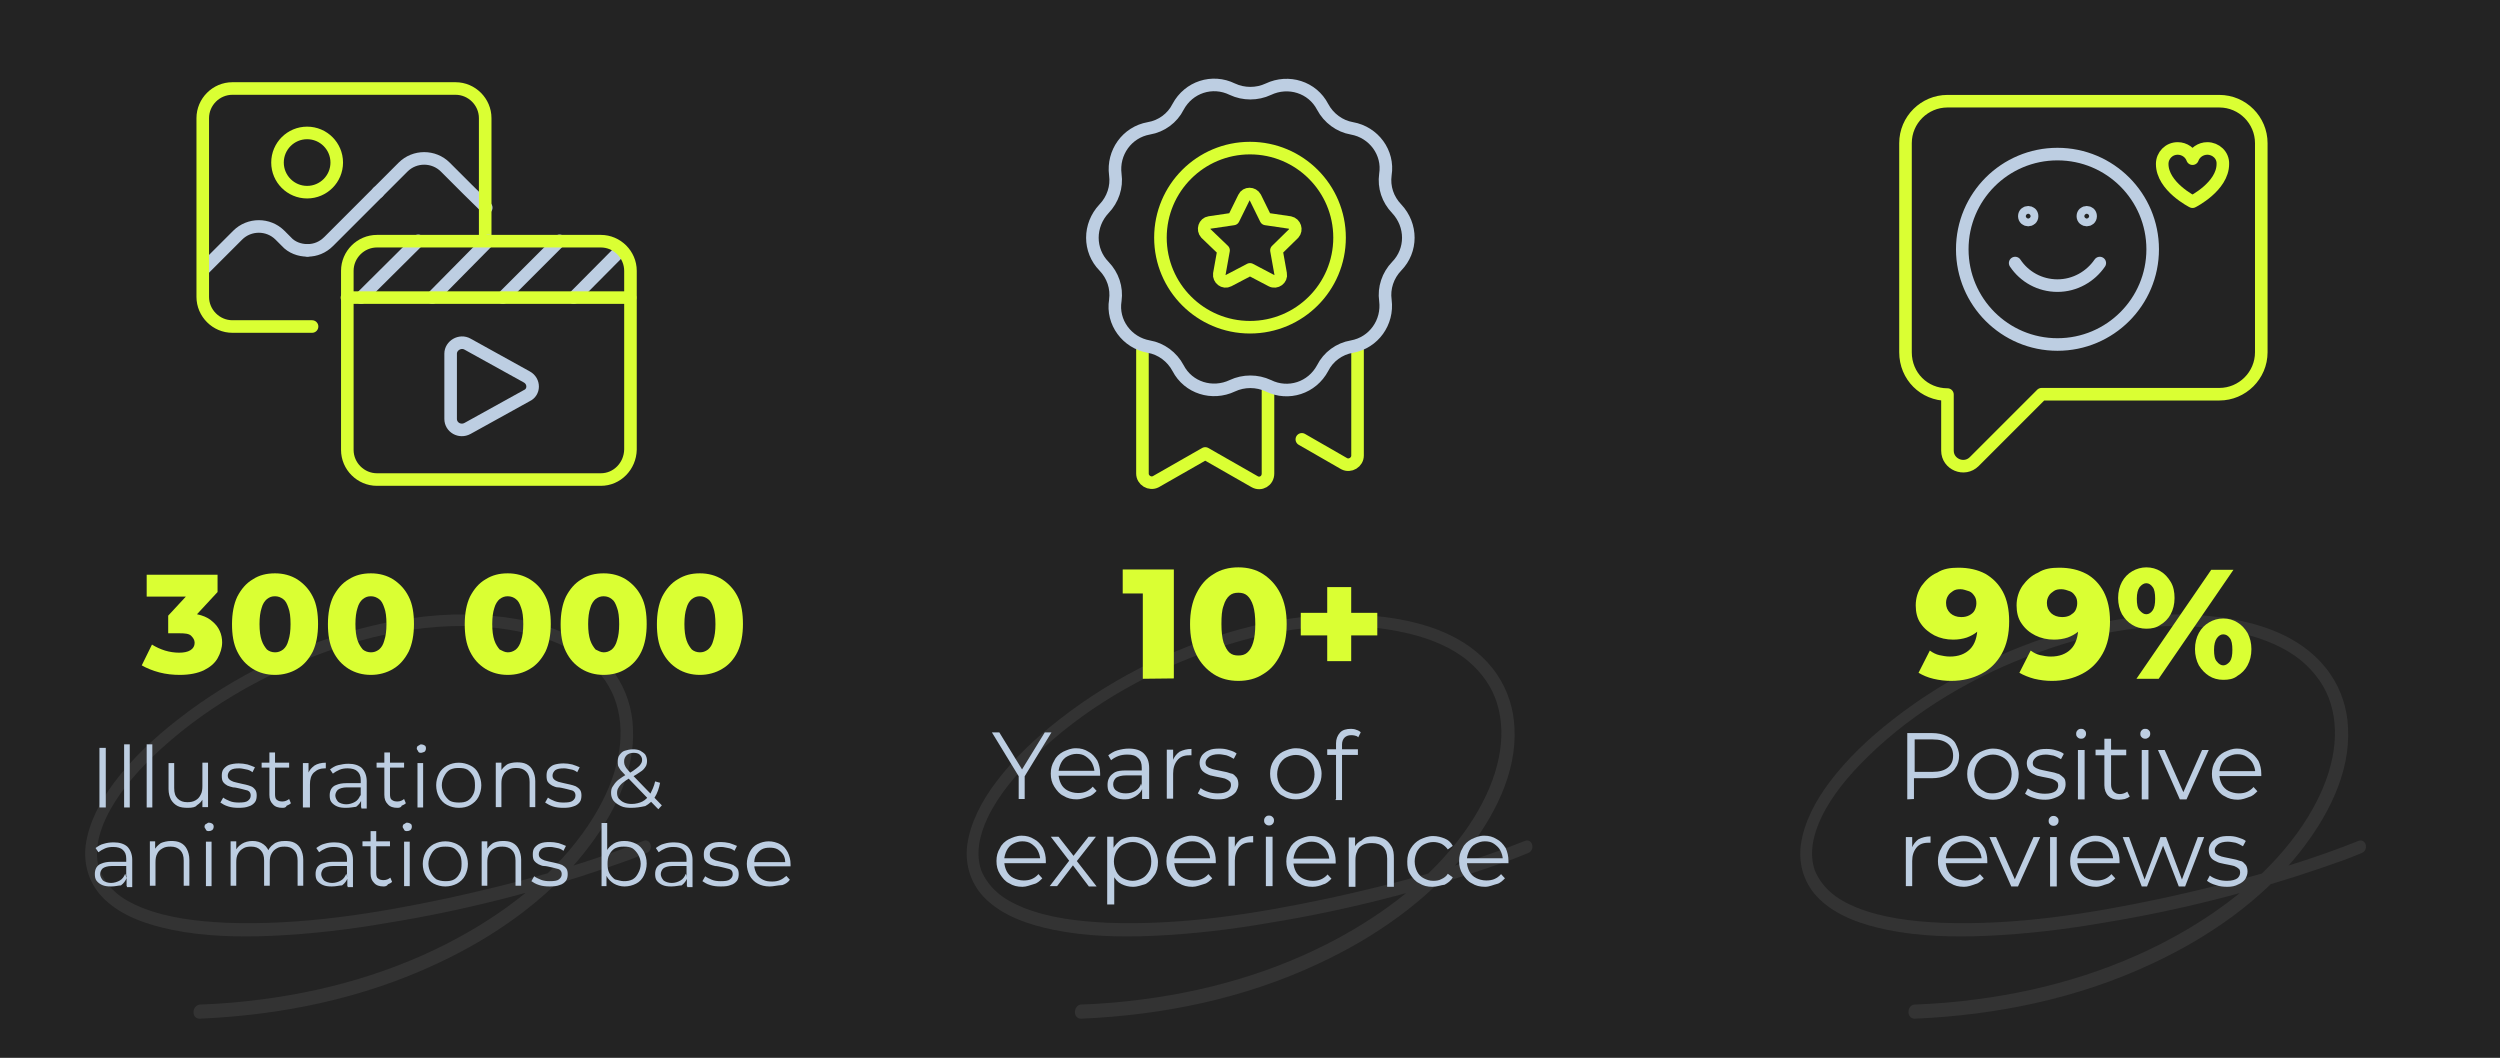 <svg xml:space="preserve" style="enable-background:new 0 0 709 300;" viewBox="0 0 709 300" y="0px" x="0px" xmlns:xlink="http://www.w3.org/1999/xlink" xmlns="http://www.w3.org/2000/svg" id="Layer_1" version="1.1">
<style type="text/css">
	.st0{fill:#232323;}
	.st1{fill:#333333;}
	.st2{fill:#BDCEE2;}
	.st3{fill:none;stroke:#DAFF33;stroke-width:3.565;stroke-linecap:round;stroke-linejoin:round;stroke-miterlimit:10;}
	.st4{fill:none;stroke:#BDCEE2;stroke-width:3.565;stroke-linecap:round;stroke-linejoin:round;stroke-miterlimit:10;}
	.st5{fill:#DAFF33;}
	.st6{enable-background:new    ;}
</style>
<g>
	<rect height="301.2" width="712" class="st0" y="-0.6"></rect>
	<g>
		<g>
			<path d="M56.6,288.9c23.2-1,46.2-5.7,67.3-15.6c15.9-7.4,31-17.8,41.9-31.6c7.8-9.9,14.4-22.3,13.7-35.3
				c-0.2-5.3-1.9-10.7-5-15.2c-3.3-4.9-8.1-8.6-13.3-11.1c-7.7-3.7-16.5-5.2-25.1-5.7c-10.3-0.6-20.7,0.7-30.7,3.1
				c-19.8,4.8-38.9,14-54.9,26.5c-6.7,5.2-13,11.1-18.1,17.9c-3.9,5.2-7.2,11.3-8.1,17.8c-0.7,5.7,1.1,11.2,5.2,15.2
				c5.1,5,12.5,7.4,19.3,8.8c9.3,1.9,18.9,2.1,28.3,1.7c11.1-0.5,22.1-1.8,33-3.7c21-3.4,41.9-8.7,62-15.6c3.8-1.3,7.6-2.6,11.3-4.2
				c2.1-0.8,1.2-4.3-1-3.4c-17.8,7.1-36.5,12.1-55.3,16.2c-20.6,4.4-41.9,7.8-63,7c-8.1-0.4-16.4-1.3-23.9-4.3
				c-2.7-1.1-5.6-2.6-7.7-4.6c-1.9-1.7-3.3-3.8-4.2-5.9c-1.7-4.9-0.5-10.1,1.8-15c3.1-6.5,8-12.2,13.2-17.3
				C57,201.4,74,191.6,91.7,185.1c18.4-6.8,39.1-10.1,58.5-5.3c5.8,1.4,11.9,3.9,16.4,7.7c3.9,3.3,6.8,7.4,8.2,12.1
				c1.5,4.9,1.5,10.1,0.5,15.1c-1.2,6.1-3.7,11.6-6.9,16.9c-8.3,13.5-20.9,24.1-34.5,32.1c-18.2,10.7-38.7,17-59.5,19.7
				c-5.9,0.8-11.9,1.3-17.8,1.5C54.3,285.3,54.3,288.9,56.6,288.9L56.6,288.9z" class="st1"></path>
		</g>
	</g>
	<g>
		<g>
			<path d="M28.2,229v-16.9H30V229H28.2z" class="st2"></path>
			<path d="M35.2,229v-17.9h1.6V229H35.2z" class="st2"></path>
			<path d="M41.6,229v-17.9h1.6V229H41.6z" class="st2"></path>
			<path d="M53.3,229.1c-1.1,0-2.1-0.1-2.9-0.5c-0.8-0.4-1.4-1-1.9-1.8c-0.4-0.8-0.7-1.8-0.7-3v-7.4h1.6v7.1
				c0,1.4,0.3,2.3,1,3s1.6,1,2.7,1c0.8,0,1.6-0.1,2.3-0.5c0.7-0.4,1.1-0.8,1.5-1.6c0.4-0.7,0.5-1.5,0.5-2.5v-6.6h1.6v12.6h-1.6v-3.4
				l0.3,0.7c-0.4,1-1,1.6-1.9,2.2C55.5,228.9,54.5,229.1,53.3,229.1z" class="st2"></path>
			<path d="M67.7,229.1c-1.1,0-2.1-0.1-3-0.4c-1-0.3-1.6-0.7-2.2-1.1l0.8-1.4c0.5,0.4,1.2,0.7,1.9,1
				c0.7,0.3,1.6,0.4,2.5,0.4c1.2,0,2.1-0.1,2.6-0.5s0.8-0.8,0.8-1.5c0-0.4-0.1-0.8-0.4-1.1c-0.3-0.3-0.7-0.4-1.2-0.5
				c-0.5-0.1-1-0.3-1.6-0.4c-0.5-0.1-1.2-0.3-1.8-0.3c-0.5-0.1-1.1-0.3-1.6-0.5c-0.5-0.3-0.8-0.5-1.2-1c-0.3-0.4-0.4-1-0.4-1.8
				c0-0.7,0.1-1.4,0.5-1.9c0.4-0.5,1-1,1.6-1.2s1.6-0.4,2.7-0.4c0.8,0,1.6,0.1,2.5,0.3c0.8,0.3,1.5,0.5,2.1,0.8l-0.7,1.4
				c-0.5-0.4-1.1-0.7-1.8-0.8c-0.7-0.1-1.2-0.3-1.9-0.3c-1.1,0-1.9,0.1-2.5,0.5c-0.5,0.4-0.8,1-0.8,1.5c0,0.5,0.1,0.8,0.4,1.1
				c0.3,0.3,0.7,0.5,1.2,0.7c0.5,0.1,1,0.3,1.6,0.4c0.5,0.1,1.2,0.3,1.8,0.4c0.5,0.1,1.1,0.3,1.6,0.5s0.8,0.5,1.2,1
				c0.3,0.4,0.4,1,0.4,1.6s-0.1,1.4-0.5,1.9c-0.4,0.5-1,1-1.8,1.2C69.8,229,68.8,229.1,67.7,229.1z" class="st2"></path>
			<path d="M74.2,217.7v-1.4H82v1.4H74.2z M80.1,229.1c-1.2,0-2.1-0.3-2.7-1c-0.7-0.7-1-1.5-1-2.7v-12H78v11.8
				c0,0.7,0.1,1.4,0.5,1.6c0.4,0.4,1,0.5,1.6,0.5c0.7,0,1.4-0.3,1.9-0.7l0.5,1.2c-0.3,0.3-0.7,0.5-1.2,0.7
				C81.1,229,80.7,229.1,80.1,229.1z" class="st2"></path>
			<path d="M85.9,229v-12.6h1.6v3.4l-0.1-0.5c0.4-1,1-1.6,1.8-2.2c0.8-0.5,1.9-0.8,3.2-0.8v1.6h-0.1h-0.1
				c-1.4,0-2.3,0.4-3.2,1.2c-0.8,0.8-1.1,1.9-1.1,3.4v6.5L85.9,229L85.9,229z" class="st2"></path>
			<path d="M98.1,229.1c-1,0-1.8-0.1-2.5-0.4c-0.7-0.3-1.2-0.7-1.6-1.2c-0.4-0.5-0.5-1.2-0.5-1.9s0.1-1.2,0.4-1.8
				c0.3-0.5,0.8-1,1.5-1.2c0.7-0.3,1.6-0.5,2.9-0.5h4.4v1.2h-4.3c-1.2,0-2.1,0.3-2.6,0.7c-0.4,0.4-0.7,1-0.7,1.6s0.3,1.2,0.8,1.8
				c0.5,0.4,1.4,0.7,2.3,0.7s1.8-0.3,2.5-0.7c0.7-0.4,1.2-1.1,1.5-1.9l0.4,1.2c-0.3,0.8-0.8,1.5-1.6,2.1
				C100.3,228.9,99.2,229.1,98.1,229.1z M102.4,229v-2.7l-0.1-0.4v-4.7c0-1.1-0.3-1.9-1-2.5c-0.5-0.5-1.5-0.8-2.7-0.8
				c-0.8,0-1.6,0.1-2.3,0.4c-0.7,0.3-1.4,0.7-1.9,1.1l-0.8-1.2c0.7-0.5,1.4-1,2.3-1.2s1.8-0.4,2.9-0.4c1.6,0,2.9,0.4,3.8,1.2
				c0.8,0.8,1.4,2.1,1.4,3.7v7.8h-1.5V229z" class="st2"></path>
			<path d="M106.8,217.7v-1.4h7.8v1.4H106.8z M112.7,229.1c-1.2,0-2.1-0.3-2.7-1c-0.7-0.7-1-1.5-1-2.7v-12h1.6v11.8
				c0,0.7,0.1,1.4,0.5,1.6c0.4,0.4,1,0.5,1.6,0.5c0.8,0,1.4-0.3,1.9-0.7l0.5,1.2c-0.3,0.3-0.7,0.5-1.2,0.7
				C113.8,229,113.2,229.1,112.7,229.1z" class="st2"></path>
			<path d="M119.4,213.5c-0.4,0-0.7-0.1-0.8-0.4c-0.1-0.3-0.4-0.5-0.4-0.8c0-0.3,0.1-0.7,0.4-0.8
				c0.3-0.1,0.5-0.4,0.8-0.4s0.7,0.1,1,0.3c0.3,0.1,0.4,0.5,0.4,0.8c0,0.4-0.1,0.7-0.4,1C120.1,213.3,119.7,213.5,119.4,213.5z
				 M118.4,229v-12.6h1.6V229H118.4z" class="st2"></path>
			<path d="M130.1,229.1c-1.2,0-2.3-0.3-3.3-0.8s-1.8-1.4-2.3-2.3s-0.8-2.1-0.8-3.3c0-1.2,0.3-2.3,0.8-3.3
				c0.5-1,1.4-1.8,2.3-2.3c1-0.5,2.1-0.8,3.3-0.8s2.3,0.3,3.3,0.8c1,0.5,1.8,1.2,2.3,2.3c0.5,1.1,0.8,2.1,0.8,3.3
				c0,1.2-0.3,2.3-0.8,3.3s-1.4,1.8-2.3,2.3C132.4,228.9,131.3,229.1,130.1,229.1z M130.1,227.6c1,0,1.8-0.1,2.5-0.5s1.2-1,1.6-1.8
				c0.4-0.7,0.5-1.6,0.5-2.6s-0.1-1.9-0.5-2.6c-0.4-0.7-1-1.4-1.6-1.8c-0.7-0.4-1.5-0.5-2.5-0.5s-1.6,0.1-2.5,0.5
				c-0.7,0.4-1.2,1-1.6,1.8c-0.4,0.7-0.7,1.6-0.7,2.6s0.3,1.8,0.7,2.6c0.4,0.7,1,1.4,1.6,1.8C128.3,227.5,129.3,227.6,130.1,227.6z" class="st2"></path>
			<path d="M146.6,216.2c1,0,1.9,0.1,2.7,0.5s1.4,1,1.8,1.8s0.7,1.8,0.7,3v7.4h-1.6v-7.1c0-1.4-0.3-2.3-1-3
				s-1.6-1-2.7-1c-1,0-1.6,0.1-2.3,0.5c-0.7,0.4-1.2,0.8-1.5,1.5c-0.4,0.7-0.5,1.5-0.5,2.5v6.6h-1.6v-12.6h1.6v3.4l-0.3-0.7
				c0.4-1,1.1-1.6,1.9-2.2C144.3,216.5,145.4,216.2,146.6,216.2z" class="st2"></path>
			<path d="M159.8,229.1c-1.1,0-2.1-0.1-3-0.4s-1.6-0.7-2.2-1.1l0.8-1.4c0.5,0.4,1.2,0.7,1.9,1c0.8,0.3,1.6,0.4,2.5,0.4
				c1.2,0,2.1-0.1,2.6-0.5c0.5-0.4,0.8-0.8,0.8-1.5c0-0.4-0.1-0.8-0.4-1.1c-0.3-0.3-0.7-0.4-1.2-0.5c-0.5-0.1-1-0.3-1.6-0.4
				c-0.5-0.1-1.2-0.3-1.8-0.3s-1.1-0.3-1.6-0.5c-0.5-0.3-0.8-0.5-1.2-1c-0.3-0.4-0.4-1-0.4-1.8c0-0.7,0.1-1.4,0.5-1.9
				c0.4-0.5,1-1,1.6-1.2s1.6-0.4,2.7-0.4c0.8,0,1.6,0.1,2.5,0.3c0.8,0.3,1.5,0.5,2.1,0.8l-0.7,1.4c-0.5-0.4-1.1-0.7-1.8-0.8
				c-0.7-0.1-1.2-0.3-1.9-0.3c-1.1,0-1.9,0.1-2.5,0.5c-0.5,0.4-0.8,1-0.8,1.5c0,0.5,0.1,0.8,0.4,1.1c0.3,0.3,0.7,0.5,1.2,0.7
				c0.5,0.1,1,0.3,1.6,0.4s1.2,0.3,1.8,0.4c0.5,0.1,1.1,0.3,1.6,0.5c0.5,0.3,0.8,0.5,1.2,1c0.3,0.4,0.4,1,0.4,1.6s-0.1,1.4-0.5,1.9
				c-0.4,0.5-1,1-1.8,1.2C161.8,229,160.9,229.1,159.8,229.1z" class="st2"></path>
			<path d="M179,229.1c-1.1,0-2.1-0.1-2.9-0.5c-0.8-0.4-1.5-0.8-2.1-1.5c-0.5-0.7-0.7-1.4-0.7-2.2
				c0-0.7,0.1-1.4,0.5-1.9c0.3-0.5,0.8-1.2,1.5-1.8c0.7-0.5,1.6-1.2,2.9-1.8c1-0.5,1.8-1.1,2.3-1.5c0.5-0.4,1-0.8,1.2-1.2
				c0.3-0.4,0.4-0.8,0.4-1.2c0-0.7-0.3-1.1-0.7-1.5c-0.4-0.4-1.1-0.5-1.8-0.5c-0.8,0-1.5,0.3-1.9,0.7c-0.4,0.4-0.7,1-0.7,1.6
				c0,0.3,0,0.7,0.1,1c0.1,0.3,0.3,0.7,0.5,1c0.3,0.4,0.7,0.8,1.2,1.4l8.9,9.2l-1,1.1l-9.3-9.6c-0.5-0.5-1-1.1-1.4-1.5
				c-0.3-0.4-0.5-0.8-0.7-1.2c-0.1-0.4-0.1-0.8-0.1-1.2c0-0.7,0.1-1.4,0.5-1.9c0.4-0.5,0.8-1,1.5-1.2s1.4-0.4,2.3-0.4
				c0.8,0,1.5,0.1,2.1,0.4c0.5,0.3,1.1,0.7,1.4,1.1c0.3,0.5,0.5,1.1,0.5,1.8c0,0.5-0.1,1.2-0.4,1.6c-0.3,0.5-0.8,1.1-1.5,1.5
				c-0.7,0.5-1.6,1.1-2.7,1.6c-1,0.5-1.8,1.1-2.3,1.5c-0.5,0.4-1,1-1.2,1.4c-0.3,0.4-0.4,1-0.4,1.5c0,0.5,0.1,1.1,0.5,1.6
				c0.4,0.4,0.8,0.8,1.5,1.1c0.7,0.3,1.4,0.4,2.2,0.4c1.1,0,2.2-0.3,3-0.7c0.8-0.4,1.6-1.2,2.2-2.1c0.5-1,1.1-2.2,1.4-3.6l1.4,0.4
				c-0.3,1.6-0.8,3-1.5,4.1c-0.7,1.1-1.6,1.9-2.7,2.5C181.6,228.9,180.4,229.1,179,229.1z" class="st2"></path>
		</g>
		<g>
			<path d="M31.5,251.4c-1,0-1.8-0.1-2.5-0.4c-0.7-0.3-1.2-0.7-1.6-1.2c-0.4-0.5-0.5-1.2-0.5-1.9s0.1-1.2,0.4-1.8
				c0.3-0.5,0.8-1,1.5-1.2c0.7-0.3,1.6-0.5,2.9-0.5H36v1.2h-4.3c-1.2,0-2.1,0.3-2.6,0.7c-0.4,0.4-0.7,1-0.7,1.6s0.3,1.2,0.8,1.8
				c0.5,0.4,1.4,0.7,2.3,0.7s1.8-0.3,2.5-0.7c0.7-0.4,1.2-1.1,1.5-1.9l0.4,1.2c-0.3,0.8-0.8,1.5-1.6,2.1
				C33.7,251.1,32.7,251.4,31.5,251.4z M35.9,251.3v-2.7l-0.1-0.4v-4.7c0-1.1-0.3-1.9-1-2.5c-0.5-0.5-1.5-0.8-2.7-0.8
				c-0.8,0-1.6,0.1-2.3,0.4c-0.7,0.3-1.4,0.7-1.9,1.1l-0.8-1.2c0.7-0.5,1.4-1,2.3-1.2c1-0.3,1.8-0.4,2.9-0.4c1.6,0,2.9,0.4,3.8,1.2
				c0.8,0.8,1.4,2.1,1.4,3.7v7.8h-1.5V251.3z" class="st2"></path>
			<path d="M48.5,238.5c1,0,1.9,0.1,2.7,0.5c0.8,0.4,1.4,1,1.8,1.8c0.4,0.8,0.7,1.8,0.7,3v7.4h-1.6v-7.1
				c0-1.4-0.3-2.3-1-3c-0.7-0.7-1.6-1-2.7-1c-1,0-1.6,0.1-2.3,0.5c-0.7,0.4-1.2,0.8-1.5,1.5c-0.4,0.7-0.5,1.5-0.5,2.5v6.6h-1.6
				v-12.6H44v3.4l-0.3-0.7c0.4-1,1.1-1.6,1.9-2.2C46.3,238.8,47.4,238.5,48.5,238.5z" class="st2"></path>
			<path d="M59.2,235.7c-0.4,0-0.7-0.1-0.8-0.4c-0.1-0.3-0.4-0.5-0.4-0.8s0.1-0.7,0.4-0.8c0.3-0.1,0.5-0.4,0.8-0.4
				c0.3,0,0.7,0.1,1,0.3s0.4,0.5,0.4,0.8c0,0.4-0.1,0.7-0.4,1C59.9,235.6,59.6,235.7,59.2,235.7z M58.4,251.3v-12.6H60v12.6H58.4z" class="st2"></path>
			<path d="M80.8,238.5c1,0,1.9,0.1,2.7,0.5c0.8,0.4,1.4,1,1.8,1.8s0.7,1.8,0.7,3v7.4h-1.6v-7.1c0-1.4-0.3-2.3-1-3
				c-0.7-0.7-1.5-1-2.7-1c-0.8,0-1.6,0.1-2.2,0.5c-0.7,0.4-1.1,0.8-1.5,1.5c-0.4,0.7-0.5,1.5-0.5,2.5v6.6h-1.6v-7.1
				c0-1.4-0.3-2.3-1-3c-0.7-0.7-1.5-1-2.7-1c-0.8,0-1.6,0.1-2.2,0.5c-0.7,0.4-1.1,0.8-1.5,1.5s-0.5,1.5-0.5,2.5v6.6h-1.6v-12.6h1.6
				v3.4l-0.3-0.5c0.4-1,1-1.6,1.9-2.2c0.8-0.5,1.9-0.8,3-0.8c1.2,0,2.3,0.3,3.2,1s1.4,1.5,1.6,2.7l-0.7-0.3c0.4-1,1-1.9,1.9-2.5
				C78.3,238.8,79.4,238.5,80.8,238.5z" class="st2"></path>
			<path d="M94.1,251.4c-1,0-1.8-0.1-2.5-0.4c-0.7-0.3-1.2-0.7-1.6-1.2c-0.4-0.5-0.5-1.2-0.5-1.9s0.1-1.2,0.4-1.8
				c0.3-0.5,0.8-1,1.5-1.2s1.6-0.5,2.9-0.5h4.4v1.2h-4.3c-1.2,0-2.1,0.3-2.6,0.7c-0.4,0.4-0.7,1-0.7,1.6s0.3,1.2,0.8,1.8
				c0.5,0.4,1.4,0.7,2.3,0.7s1.8-0.3,2.5-0.7c0.7-0.4,1.2-1.1,1.5-1.9l0.4,1.2c-0.3,0.8-0.8,1.5-1.6,2.1
				C96.3,251.1,95.3,251.4,94.1,251.4z M98.5,251.3v-2.7l-0.1-0.4v-4.7c0-1.1-0.3-1.9-1-2.5c-0.5-0.5-1.5-0.8-2.7-0.8
				c-0.8,0-1.6,0.1-2.3,0.4c-0.7,0.3-1.4,0.7-1.9,1.1l-0.8-1.2c0.7-0.5,1.4-1,2.3-1.2c1-0.3,1.8-0.4,2.9-0.4c1.6,0,2.9,0.4,3.8,1.2
				c0.8,0.8,1.4,2.1,1.4,3.7v7.8h-1.5V251.3z" class="st2"></path>
			<path d="M102.8,240v-1.4h7.8v1.4H102.8z M108.8,251.4c-1.2,0-2.1-0.3-2.7-1c-0.7-0.7-1-1.5-1-2.7v-12h1.6v11.8
				c0,0.7,0.1,1.4,0.5,1.6c0.4,0.4,1,0.5,1.6,0.5c0.8,0,1.4-0.3,1.9-0.7l0.5,1.2c-0.3,0.3-0.7,0.5-1.2,0.7
				C109.8,251.3,109.2,251.4,108.8,251.4z" class="st2"></path>
			<path d="M115.4,235.7c-0.4,0-0.7-0.1-0.8-0.4s-0.4-0.5-0.4-0.8s0.1-0.7,0.4-0.8c0.3-0.1,0.5-0.4,0.8-0.4
				s0.7,0.1,1,0.3c0.3,0.1,0.4,0.5,0.4,0.8c0,0.4-0.1,0.7-0.4,1C116.1,235.6,115.8,235.7,115.4,235.7z M114.6,251.3v-12.6h1.6v12.6
				H114.6z" class="st2"></path>
			<path d="M126.3,251.4c-1.2,0-2.3-0.3-3.3-0.8c-1-0.5-1.8-1.4-2.3-2.3s-0.8-2.1-0.8-3.3s0.3-2.3,0.8-3.3
				s1.4-1.8,2.3-2.3c1-0.5,2.1-0.8,3.3-0.8c1.2,0,2.3,0.3,3.3,0.8c1,0.5,1.8,1.2,2.3,2.3c0.5,1.1,0.8,2.1,0.8,3.3s-0.3,2.3-0.8,3.3
				s-1.4,1.8-2.3,2.3C128.6,251.1,127.5,251.4,126.3,251.4z M126.3,249.9c1,0,1.8-0.1,2.5-0.5c0.7-0.4,1.2-1,1.6-1.8
				c0.4-0.7,0.5-1.6,0.5-2.6s-0.1-1.9-0.5-2.6c-0.4-0.7-1-1.4-1.6-1.8c-0.7-0.4-1.5-0.5-2.5-0.5c-1,0-1.6,0.1-2.5,0.5
				c-0.7,0.4-1.2,1-1.6,1.8c-0.4,0.7-0.7,1.6-0.7,2.6s0.3,1.8,0.7,2.6c0.4,0.7,1,1.4,1.6,1.8C124.5,249.7,125.3,249.9,126.3,249.9z" class="st2"></path>
			<path d="M142.6,238.5c1,0,1.9,0.1,2.7,0.5c0.8,0.4,1.4,1,1.8,1.8c0.4,0.8,0.7,1.8,0.7,3v7.4h-1.6v-7.1
				c0-1.4-0.3-2.3-1-3c-0.7-0.7-1.6-1-2.7-1c-1,0-1.6,0.1-2.3,0.5c-0.7,0.4-1.2,0.8-1.5,1.5c-0.4,0.7-0.5,1.5-0.5,2.5v6.6h-1.6
				v-12.6h1.6v3.4l-0.3-0.7c0.4-1,1.1-1.6,1.9-2.2C140.4,238.8,141.4,238.5,142.6,238.5z" class="st2"></path>
			<path d="M155.9,251.4c-1.1,0-2.1-0.1-3-0.4c-1-0.3-1.6-0.7-2.2-1.1l0.8-1.4c0.5,0.4,1.2,0.7,1.9,1
				c0.8,0.3,1.6,0.4,2.5,0.4c1.2,0,2.1-0.1,2.6-0.5c0.5-0.4,0.8-0.8,0.8-1.5c0-0.4-0.1-0.8-0.4-1.1c-0.3-0.3-0.7-0.4-1.2-0.5
				c-0.5-0.1-1-0.3-1.6-0.4c-0.5-0.1-1.2-0.3-1.8-0.3s-1.1-0.3-1.6-0.5c-0.5-0.3-0.8-0.5-1.2-1c-0.3-0.4-0.4-1-0.4-1.8
				c0-0.7,0.1-1.4,0.5-1.9c0.4-0.5,1-1,1.6-1.2c0.7-0.3,1.6-0.4,2.7-0.4c0.8,0,1.6,0.1,2.5,0.3c0.8,0.3,1.5,0.5,2.1,0.8l-0.7,1.4
				c-0.5-0.4-1.1-0.7-1.8-0.8c-0.7-0.1-1.2-0.3-1.9-0.3c-1.1,0-1.9,0.1-2.5,0.5c-0.5,0.4-0.8,1-0.8,1.5c0,0.5,0.1,0.8,0.4,1.1
				c0.3,0.3,0.7,0.5,1.2,0.7c0.5,0.1,1,0.3,1.6,0.4c0.7,0.1,1.2,0.3,1.8,0.4c0.5,0.1,1.1,0.3,1.6,0.5c0.5,0.3,0.8,0.5,1.2,1
				c0.3,0.4,0.4,1,0.4,1.6s-0.1,1.4-0.5,1.9c-0.4,0.5-1,1-1.8,1.2C158,251.3,157,251.4,155.9,251.4z" class="st2"></path>
			<path d="M170.6,251.3v-17.9h1.6v8.9l-0.3,2.6l0.1,2.6v3.8L170.6,251.3L170.6,251.3z M177.1,251.4
				c-1.1,0-2.1-0.3-3-0.8c-0.8-0.5-1.6-1.2-2.1-2.2c-0.5-1-0.8-2.2-0.8-3.4c0-1.4,0.3-2.6,0.8-3.6c0.5-1,1.2-1.6,2.1-2.2
				c0.8-0.5,1.9-0.7,3-0.7c1.2,0,2.3,0.3,3.3,0.8c1,0.5,1.6,1.2,2.2,2.2c0.5,1,0.8,2.1,0.8,3.4c0,1.2-0.3,2.3-0.8,3.4
				c-0.5,1-1.2,1.8-2.2,2.3C179.4,251.1,178.3,251.4,177.1,251.4z M176.9,249.9c1,0,1.6-0.1,2.5-0.5c0.7-0.4,1.2-1,1.6-1.8
				c0.4-0.7,0.7-1.6,0.7-2.6s-0.3-1.9-0.7-2.6c-0.4-0.7-1-1.4-1.6-1.8c-0.7-0.4-1.5-0.5-2.5-0.5s-1.6,0.1-2.5,0.5
				c-0.7,0.4-1.2,1-1.6,1.8c-0.4,0.7-0.5,1.6-0.5,2.6s0.1,1.8,0.5,2.6c0.4,0.7,1,1.4,1.6,1.8C175.3,249.6,176.1,249.9,176.9,249.9z" class="st2"></path>
			<path d="M190.4,251.4c-1,0-1.8-0.1-2.5-0.4c-0.7-0.3-1.2-0.7-1.6-1.2c-0.4-0.5-0.5-1.2-0.5-1.9s0.1-1.2,0.4-1.8
				c0.3-0.5,0.8-1,1.5-1.2c0.7-0.3,1.6-0.5,2.9-0.5h4.4v1.2h-4.3c-1.2,0-2.1,0.3-2.6,0.7c-0.4,0.4-0.7,1-0.7,1.6s0.3,1.2,0.8,1.8
				c0.5,0.4,1.4,0.7,2.3,0.7c1,0,1.8-0.3,2.5-0.7c0.7-0.4,1.2-1.1,1.5-1.9l0.4,1.2c-0.3,0.8-0.8,1.5-1.6,2.1
				C192.6,251.1,191.6,251.4,190.4,251.4z M194.8,251.3v-2.7l-0.1-0.4v-4.7c0-1.1-0.3-1.9-1-2.5c-0.5-0.5-1.5-0.8-2.7-0.8
				c-0.8,0-1.6,0.1-2.3,0.4s-1.4,0.7-1.9,1.1l-0.8-1.2c0.7-0.5,1.4-1,2.3-1.2c1-0.3,1.8-0.4,2.9-0.4c1.6,0,2.9,0.4,3.8,1.2
				c0.8,0.8,1.4,2.1,1.4,3.7v7.8h-1.5V251.3z" class="st2"></path>
			<path d="M204.4,251.4c-1.1,0-2.1-0.1-3-0.4c-1-0.3-1.6-0.7-2.2-1.1l0.8-1.4c0.5,0.4,1.2,0.7,1.9,1
				c0.7,0.3,1.6,0.4,2.5,0.4c1.2,0,2.1-0.1,2.6-0.5c0.5-0.4,0.8-0.8,0.8-1.5c0-0.4-0.1-0.8-0.4-1.1c-0.3-0.3-0.7-0.4-1.2-0.5
				c-0.5-0.1-1-0.3-1.6-0.4c-0.5-0.1-1.2-0.3-1.8-0.3c-0.5-0.1-1.1-0.3-1.6-0.5c-0.5-0.3-0.8-0.5-1.2-1c-0.3-0.4-0.4-1-0.4-1.8
				c0-0.7,0.1-1.4,0.5-1.9c0.4-0.5,1-1,1.6-1.2c0.7-0.3,1.6-0.4,2.7-0.4c0.8,0,1.6,0.1,2.5,0.3c0.8,0.3,1.5,0.5,2.1,0.8l-0.7,1.4
				c-0.5-0.4-1.1-0.7-1.8-0.8c-0.7-0.1-1.2-0.3-1.9-0.3c-1.1,0-1.9,0.1-2.5,0.5c-0.5,0.4-0.8,1-0.8,1.5c0,0.5,0.1,0.8,0.4,1.1
				s0.7,0.5,1.2,0.7c0.5,0.1,1,0.3,1.6,0.4c0.5,0.1,1.2,0.3,1.8,0.4c0.5,0.1,1.1,0.3,1.6,0.5c0.5,0.3,0.8,0.5,1.2,1
				c0.3,0.4,0.4,1,0.4,1.6s-0.1,1.4-0.5,1.9c-0.4,0.5-1,1-1.8,1.2C206.5,251.3,205.7,251.4,204.4,251.4z" class="st2"></path>
			<path d="M218.3,251.4c-1.4,0-2.5-0.3-3.4-0.8c-1-0.5-1.8-1.4-2.3-2.3c-0.5-1-0.8-2.1-0.8-3.3s0.3-2.3,0.8-3.3
				c0.5-1,1.2-1.8,2.2-2.3c1-0.5,2.1-0.8,3.2-0.8c1.2,0,2.2,0.3,3.2,0.8c1,0.5,1.6,1.2,2.2,2.3c0.5,1,0.8,2.1,0.8,3.4
				c0,0.1,0,0.1,0,0.3s0,0.1,0,0.3h-11v-1.2h10.2l-0.7,0.5c0-1-0.1-1.8-0.5-2.5s-1-1.2-1.6-1.6c-0.7-0.4-1.5-0.5-2.3-0.5
				s-1.6,0.1-2.3,0.5c-0.7,0.4-1.2,1-1.6,1.6c-0.4,0.7-0.5,1.5-0.5,2.5v0.3c0,1,0.3,1.8,0.7,2.6c0.4,0.7,1,1.2,1.8,1.6
				c0.8,0.4,1.6,0.5,2.6,0.5c0.8,0,1.5-0.1,2.2-0.4c0.7-0.3,1.2-0.7,1.8-1.2l1,1.1c-0.5,0.7-1.2,1.2-2.1,1.5
				C220.2,251.1,219.3,251.4,218.3,251.4z" class="st2"></path>
		</g>
	</g>
	<g>
		<g>
			<path d="M95.5,92.6" class="st3"></path>
			<circle r="8.4" cy="46.1" cx="87.1" class="st3"></circle>
			<path d="M87.1,71c-2.1,0-4.4-0.8-5.9-2.5l-1.8-1.8c-3.3-3.3-8.7-3.3-12,0l-9.7,9.7" class="st4"></path>
			<path d="M107.2,54.5l-14,14c-1.7,1.7-3.8,2.5-5.9,2.5" class="st4"></path>
			<path d="M107.2,54.5l7.1-7.1c3.3-3.3,8.7-3.3,12,0l6.3,6.3l5.3,5.2" class="st4"></path>
			<path d="M88.5,92.6H65.9c-4.6,0-8.4-3.8-8.4-8.4V33.5c0-4.6,3.8-8.4,8.4-8.4h63.3c4.6,0,8.4,3.8,8.4,8.4v34.8" class="st3"></path>
		</g>
		<g>
			<g>
				<g>
					<line y2="84.4" x2="162.7" y1="70.9" x1="176.1" class="st4"></line>
				</g>
				<line y2="84.4" x2="102.4" y1="68.3" x1="118.6" class="st4"></line>
				<line y2="84.4" x2="142.6" y1="68.3" x1="158.7" class="st4"></line>
				<line y2="84.4" x2="122.6" y1="68.3" x1="138.5" class="st4"></line>
				<line y2="84.4" x2="178.7" y1="84.4" x1="98.4" class="st3"></line>
			</g>
			<path d="M149.4,106.9l-16.8-9.3c-2.1-1.2-4.8,0.4-4.8,2.7v18.5c0,2.4,2.6,3.9,4.8,2.7l16.8-9.3
				C151.6,111.2,151.6,108.1,149.4,106.9z" class="st4"></path>
			<path d="M170.4,136h-63.5c-4.6,0-8.4-3.8-8.4-8.4V76.8c0-4.6,3.8-8.4,8.4-8.4h63.5c4.6,0,8.4,3.8,8.4,8.4v50.7
				C178.7,132.2,175,136,170.4,136z" class="st3"></path>
		</g>
	</g>
	<g>
		<path d="M51,191.4c-1.9,0-3.9-0.2-5.8-0.7c-1.9-0.5-3.6-1.2-5-2l2.9-5.9c1.1,0.7,2.4,1.3,3.7,1.7s2.7,0.6,4,0.6
			c1.3,0,2.4-0.2,3.2-0.7c0.8-0.5,1.2-1.2,1.2-2.1c0-0.8-0.4-1.4-1-2c-0.6-0.6-1.8-0.7-3.2-0.7h-3.3v-5l7.5-8.1l0.7,2.7H41.6V163
			h20.1v4.9l-7.5,8.1l-3.8-2.1h2.1c3.4,0,6.1,0.8,7.8,2.4c1.8,1.5,2.7,3.6,2.7,5.9c0,1.5-0.5,3.1-1.3,4.5s-2.1,2.5-3.9,3.4
			C56.1,190.9,53.8,191.4,51,191.4z" class="st5"></path>
		<path d="M78,191.4c-2.4,0-4.5-0.6-6.3-1.7c-1.9-1.2-3.3-2.7-4.4-4.9s-1.5-4.8-1.5-7.8s0.5-5.7,1.5-7.8
			c1.1-2.1,2.5-3.8,4.4-4.9c1.8-1.2,3.9-1.7,6.3-1.7s4.5,0.6,6.3,1.7c1.8,1.2,3.3,2.7,4.4,4.9c1.1,2.1,1.5,4.8,1.5,7.8
			s-0.5,5.7-1.5,7.8c-1.1,2.1-2.5,3.8-4.4,4.9C82.5,190.8,80.3,191.4,78,191.4z M78,185c0.8,0,1.5-0.2,2.3-0.8
			c0.7-0.6,1.2-1.4,1.5-2.6c0.4-1.2,0.6-2.7,0.6-4.6c0-2-0.2-3.6-0.6-4.6c-0.4-1.2-0.8-2-1.5-2.5c-0.7-0.5-1.4-0.8-2.3-0.8
			s-1.5,0.2-2.3,0.8c-0.7,0.6-1.2,1.4-1.5,2.5c-0.4,1.2-0.6,2.7-0.6,4.6c0,1.9,0.2,3.4,0.6,4.6c0.4,1.2,1,2,1.5,2.6
			C76.3,184.7,77.1,185,78,185z" class="st5"></path>
		<path d="M105.2,191.4c-2.4,0-4.5-0.6-6.3-1.7c-1.9-1.2-3.3-2.7-4.4-4.9s-1.5-4.8-1.5-7.8s0.5-5.7,1.5-7.8
			c1.1-2.1,2.5-3.8,4.4-4.9c1.9-1.2,3.9-1.7,6.3-1.7s4.5,0.6,6.3,1.7c1.8,1.2,3.3,2.7,4.4,4.9c1.1,2.1,1.5,4.8,1.5,7.8
			s-0.5,5.7-1.5,7.8c-1.1,2.1-2.5,3.8-4.4,4.9C109.7,190.8,107.5,191.4,105.2,191.4z M105.2,185c0.8,0,1.5-0.2,2.3-0.8
			c0.7-0.6,1.2-1.4,1.5-2.6c0.4-1.2,0.6-2.7,0.6-4.6c0-2-0.2-3.6-0.6-4.6c-0.4-1.2-0.8-2-1.5-2.5c-0.7-0.5-1.4-0.8-2.3-0.8
			s-1.5,0.2-2.3,0.8c-0.7,0.6-1.2,1.4-1.5,2.5c-0.4,1.2-0.6,2.7-0.6,4.6c0,1.9,0.2,3.4,0.6,4.6c0.4,1.2,1,2,1.5,2.6
			C103.5,184.7,104.3,185,105.2,185z" class="st5"></path>
		<path d="M144,191.4c-2.4,0-4.5-0.6-6.3-1.7c-1.9-1.2-3.3-2.7-4.4-4.9s-1.5-4.8-1.5-7.8s0.5-5.7,1.5-7.8
			c1.1-2.1,2.5-3.8,4.4-4.9c1.9-1.2,3.9-1.7,6.3-1.7c2.4,0,4.5,0.6,6.3,1.7c1.9,1.2,3.3,2.7,4.4,4.9c1.1,2.1,1.5,4.8,1.5,7.8
			s-0.5,5.7-1.5,7.8c-1.1,2.1-2.5,3.8-4.4,4.9C148.5,190.8,146.4,191.4,144,191.4z M144,185c0.8,0,1.5-0.2,2.3-0.8
			c0.6-0.5,1.2-1.4,1.5-2.6c0.4-1.2,0.6-2.7,0.6-4.6c0-2-0.2-3.6-0.6-4.6c-0.4-1.2-0.8-2-1.5-2.5c-0.6-0.5-1.4-0.8-2.3-0.8
			c-0.8,0-1.5,0.2-2.3,0.8c-0.6,0.5-1.2,1.4-1.5,2.5c-0.4,1.2-0.6,2.7-0.6,4.6c0,1.9,0.2,3.4,0.6,4.6c0.4,1.2,1,2,1.5,2.6
			C142.5,184.6,143.2,185,144,185z" class="st5"></path>
		<path d="M171.2,191.4c-2.4,0-4.5-0.6-6.3-1.7c-1.9-1.2-3.3-2.7-4.4-4.9s-1.5-4.8-1.5-7.8s0.5-5.7,1.5-7.8
			c1.1-2.1,2.5-3.8,4.4-4.9c1.8-1.2,3.9-1.7,6.3-1.7s4.5,0.6,6.3,1.7c1.8,1.2,3.3,2.7,4.4,4.9c1.1,2.1,1.5,4.8,1.5,7.8
			s-0.5,5.7-1.5,7.8s-2.5,3.8-4.4,4.9C175.8,190.8,173.6,191.4,171.2,191.4z M171.2,185c0.8,0,1.5-0.2,2.3-0.8
			c0.6-0.5,1.2-1.4,1.5-2.6c0.4-1.2,0.6-2.7,0.6-4.6c0-2-0.2-3.6-0.6-4.6c-0.4-1.2-0.8-2-1.5-2.5c-0.6-0.5-1.4-0.8-2.3-0.8
			c-0.8,0-1.5,0.2-2.3,0.8c-0.6,0.5-1.2,1.4-1.5,2.5c-0.4,1.2-0.6,2.7-0.6,4.6c0,1.9,0.2,3.4,0.6,4.6c0.4,1.2,1,2,1.5,2.6
			C169.7,184.6,170.4,185,171.2,185z" class="st5"></path>
		<path d="M198.5,191.4c-2.4,0-4.5-0.6-6.3-1.7c-1.9-1.2-3.3-2.7-4.4-4.9c-1.1-2.1-1.5-4.8-1.5-7.8s0.5-5.7,1.5-7.8
			c1.1-2.1,2.5-3.8,4.4-4.9c1.9-1.2,3.9-1.7,6.3-1.7c2.4,0,4.5,0.6,6.3,1.7c1.8,1.2,3.3,2.7,4.4,4.9c1.1,2.1,1.5,4.8,1.5,7.8
			s-0.5,5.7-1.5,7.8s-2.5,3.8-4.4,4.9C203,190.8,200.8,191.4,198.5,191.4z M198.5,185c0.8,0,1.5-0.2,2.3-0.8
			c0.7-0.6,1.2-1.4,1.5-2.6c0.4-1.2,0.6-2.7,0.6-4.6c0-2-0.2-3.6-0.6-4.6c-0.4-1.2-0.8-2-1.5-2.5c-0.7-0.5-1.4-0.8-2.3-0.8
			c-0.8,0-1.5,0.2-2.3,0.8c-0.7,0.6-1.2,1.4-1.5,2.5c-0.4,1.2-0.6,2.7-0.6,4.6c0,1.9,0.2,3.4,0.6,4.6c0.4,1.2,1,2,1.5,2.6
			C196.8,184.7,197.6,185,198.5,185z" class="st5"></path>
	</g>
	<g>
		<g>
			<path d="M306.6,288.9c23.2-1,46.2-5.7,67.3-15.6c15.9-7.4,31-17.8,41.9-31.6c7.8-9.9,14.4-22.3,13.7-35.3
				c-0.2-5.3-1.9-10.7-5-15.2c-3.3-4.9-8.1-8.6-13.3-11.1c-7.7-3.7-16.5-5.2-25.1-5.7c-10.3-0.6-20.7,0.7-30.7,3.1
				c-19.8,4.8-38.9,14-54.9,26.5c-6.7,5.2-13,11.1-18.1,17.9c-3.9,5.2-7.2,11.3-8.1,17.8c-0.7,5.7,1.1,11.2,5.2,15.2
				c5.1,5,12.5,7.4,19.3,8.8c9.3,1.9,18.9,2.1,28.3,1.7c11.1-0.5,22.1-1.8,33-3.7c21-3.4,41.9-8.7,62-15.6c3.8-1.3,7.6-2.6,11.3-4.2
				c2.1-0.8,1.2-4.3-1-3.4c-17.8,7.1-36.5,12.1-55.3,16.2c-20.6,4.4-41.9,7.8-63,7c-8.1-0.4-16.4-1.3-23.9-4.3
				c-2.7-1.1-5.6-2.6-7.7-4.6c-1.9-1.7-3.3-3.8-4.2-5.9c-1.7-4.9-0.5-10.1,1.8-15c3.1-6.5,8-12.2,13.2-17.3
				c13.5-13.2,30.5-23.1,48.2-29.5c18.4-6.8,39.1-10.1,58.5-5.3c5.8,1.4,11.9,3.9,16.4,7.7c3.9,3.3,6.8,7.4,8.2,12.1
				c1.5,4.9,1.5,10.1,0.5,15.1c-1.2,6.1-3.7,11.6-6.9,16.9c-8.3,13.5-20.9,24.1-34.5,32.1c-18.2,10.7-38.7,17-59.5,19.7
				c-5.9,0.8-11.9,1.3-17.8,1.5C304.4,285.3,304.2,288.9,306.6,288.9L306.6,288.9z" class="st1"></path>
		</g>
	</g>
	<g>
		<g class="st6">
			<path d="M288.9,226.6v-7l0.4,1.2l-8-13.1h2.1l7,11.4h-1.1l7-11.4h1.9l-8,13.1l0.4-1.2v7H288.9z" class="st2"></path>
			<path d="M305.4,226.7c-1.5,0-2.7-0.3-3.8-1c-1.1-0.5-1.9-1.5-2.6-2.6s-1-2.3-1-3.7s0.3-2.6,1-3.7
				c0.5-1.1,1.4-1.9,2.5-2.5c1.1-0.5,2.2-1,3.6-1s2.5,0.3,3.6,1c1,0.5,1.8,1.4,2.5,2.5c0.5,1.1,0.8,2.3,0.8,3.7c0,0.1,0,0.1,0,0.3
				c0,0.1,0,0.1,0,0.3h-12.2v-1.4h11.3l-0.7,0.5c0-1-0.3-1.9-0.7-2.7c-0.4-0.8-1.1-1.4-1.8-1.9c-0.7-0.5-1.6-0.7-2.6-0.7
				c-1,0-1.8,0.3-2.6,0.7c-0.8,0.4-1.4,1.1-1.8,1.9c-0.4,0.8-0.7,1.8-0.7,2.7v0.3c0,1.1,0.3,2.1,0.7,2.9c0.4,0.8,1.1,1.5,1.9,1.9
				c0.8,0.4,1.8,0.7,2.9,0.7c0.8,0,1.6-0.1,2.3-0.4c0.7-0.3,1.4-0.8,1.9-1.4l1.1,1.2c-0.7,0.7-1.4,1.4-2.3,1.6
				C307.6,226.3,306.5,226.7,305.4,226.7z" class="st2"></path>
			<path d="M319.1,226.7c-1.1,0-1.9-0.1-2.7-0.5c-0.8-0.4-1.4-0.8-1.8-1.5c-0.4-0.5-0.5-1.4-0.5-2.1
				c0-0.7,0.1-1.4,0.5-2.1c0.4-0.7,1-1.1,1.6-1.5c0.8-0.4,1.9-0.5,3.2-0.5h4.8v1.4h-4.8c-1.4,0-2.3,0.3-2.9,0.7
				c-0.5,0.5-0.8,1.1-0.8,1.8c0,0.8,0.3,1.5,1,1.9c0.7,0.5,1.5,0.7,2.6,0.7s2.1-0.3,2.7-0.7c0.8-0.5,1.4-1.2,1.6-2.1l0.4,1.4
				c-0.4,1-1,1.6-1.9,2.2C321.2,226.3,320.5,226.7,319.1,226.7z M323.9,226.6v-3.2l-0.1-0.5v-5.2c0-1.2-0.3-2.1-1-2.7
				c-0.7-0.7-1.6-1-3-1c-1,0-1.8,0.1-2.6,0.4s-1.5,0.7-2.1,1.2l-0.8-1.4c0.7-0.5,1.5-1.1,2.6-1.4c1.1-0.3,2.1-0.5,3.2-0.5
				c1.8,0,3.3,0.4,4.3,1.4c1,1,1.5,2.3,1.5,4.1v8.8H323.9z" class="st2"></path>
			<path d="M330.9,226.6v-14h1.8v3.8l-0.1-0.7c0.4-1.1,1.1-1.9,1.9-2.5c1-0.5,2.1-0.8,3.4-0.8v1.8c-0.1,0-0.1,0-0.3,0
				c-0.1,0-0.1,0-0.3,0c-1.5,0-2.6,0.4-3.4,1.4c-0.8,1-1.2,2.2-1.2,3.8v7.1H330.9z" class="st2"></path>
			<path d="M345.5,226.7c-1.1,0-2.2-0.1-3.3-0.5c-1.1-0.3-1.8-0.7-2.5-1.2l0.8-1.5c0.5,0.4,1.2,0.8,2.2,1.1
				c0.8,0.3,1.8,0.4,2.7,0.4c1.4,0,2.3-0.3,2.9-0.7c0.5-0.4,0.8-1,0.8-1.6c0-0.5-0.1-1-0.5-1.2c-0.3-0.3-0.8-0.5-1.2-0.7
				c-0.5-0.1-1.1-0.3-1.8-0.4s-1.4-0.3-1.9-0.4c-0.7-0.1-1.2-0.4-1.8-0.7c-0.5-0.3-1-0.7-1.2-1.1c-0.3-0.5-0.5-1.1-0.5-1.9
				c0-0.8,0.3-1.5,0.7-2.1c0.4-0.5,1.1-1.1,1.9-1.4c0.8-0.4,1.8-0.5,3-0.5c1,0,1.8,0.1,2.7,0.4c1,0.3,1.6,0.5,2.2,1l-0.8,1.5
				c-0.7-0.4-1.2-0.7-2.1-1c-0.7-0.1-1.4-0.3-2.2-0.3c-1.2,0-2.2,0.3-2.7,0.7c-0.5,0.4-1,1-1,1.6c0,0.5,0.1,1,0.5,1.2
				c0.3,0.3,0.8,0.5,1.4,0.7c0.5,0.1,1.1,0.3,1.8,0.4c0.7,0.1,1.2,0.3,1.9,0.4s1.2,0.4,1.8,0.5s1,0.7,1.4,1.1
				c0.3,0.4,0.5,1.1,0.5,1.9c0,0.8-0.3,1.5-0.7,2.2c-0.4,0.5-1.1,1.1-1.9,1.4C347.7,226.6,346.7,226.7,345.5,226.7z" class="st2"></path>
			<path d="M367.5,226.7c-1.4,0-2.6-0.3-3.7-1c-1.1-0.5-1.9-1.5-2.6-2.6c-0.7-1.1-1-2.3-1-3.7s0.3-2.6,1-3.7
				c0.7-1.1,1.5-1.9,2.6-2.5c1.1-0.5,2.3-1,3.7-1c1.4,0,2.6,0.3,3.7,1c1.1,0.5,1.9,1.5,2.6,2.5c0.5,1.1,1,2.3,1,3.7s-0.3,2.6-1,3.7
				c-0.7,1.1-1.5,1.9-2.6,2.6C370.1,226.4,368.9,226.7,367.5,226.7z M367.5,225.1c1,0,1.9-0.3,2.7-0.7c0.8-0.4,1.4-1.1,1.9-1.9
				c0.4-0.8,0.7-1.8,0.7-2.9s-0.3-2.1-0.7-2.9c-0.4-0.8-1.1-1.5-1.9-1.9s-1.6-0.7-2.7-0.7c-1,0-1.9,0.3-2.7,0.7
				c-0.8,0.4-1.4,1.1-1.9,1.9c-0.4,0.8-0.7,1.8-0.7,2.9s0.3,2.1,0.7,2.9s1.1,1.5,1.9,1.9C365.7,224.8,366.5,225.1,367.5,225.1z" class="st2"></path>
			<path d="M376.4,214.1v-1.6h8.7v1.6H376.4z M378.9,226.6v-15.8c0-1.2,0.4-2.2,1.1-3c0.7-0.8,1.8-1.1,3.2-1.1
				c0.5,0,1.1,0.1,1.5,0.3c0.4,0.1,1,0.4,1.2,0.7l-0.7,1.4c-0.3-0.3-0.5-0.4-1-0.5c-0.4-0.1-0.7-0.1-1.1-0.1c-0.8,0-1.4,0.3-1.8,0.7
				c-0.4,0.4-0.7,1.1-0.7,1.9v2.2v0.8v12.8h-1.8V226.6z" class="st2"></path>
		</g>
		<g class="st6">
			<path d="M290,251.5c-1.5,0-2.7-0.3-3.8-1c-1.1-0.5-1.9-1.5-2.6-2.6c-0.7-1.1-1-2.3-1-3.7c0-1.4,0.3-2.6,1-3.7
				c0.5-1.1,1.4-1.9,2.5-2.5c1.1-0.5,2.2-1,3.6-1c1.4,0,2.5,0.3,3.6,1c1,0.5,1.8,1.4,2.5,2.5c0.5,1.1,0.8,2.3,0.8,3.7
				c0,0.1,0,0.1,0,0.3c0,0.1,0,0.1,0,0.3h-12.2v-1.4h11.3l-0.7,0.5c0-1-0.3-1.9-0.7-2.7c-0.4-0.8-1.1-1.4-1.8-1.9
				c-0.7-0.5-1.6-0.7-2.6-0.7s-1.8,0.3-2.6,0.7c-0.8,0.4-1.4,1.1-1.8,1.9c-0.4,0.8-0.7,1.8-0.7,2.7v0.3c0,1.1,0.3,2.1,0.7,2.9
				s1.1,1.5,1.9,1.9c0.8,0.4,1.8,0.7,2.9,0.7c0.8,0,1.6-0.1,2.3-0.4c0.7-0.3,1.4-0.8,1.9-1.4l1.1,1.2c-0.7,0.7-1.4,1.4-2.3,1.6
				C292.2,251,291.1,251.5,290,251.5z" class="st2"></path>
			<path d="M297.7,251.3l5.9-7.7v1l-5.6-7.3h2.2l4.7,6H304l4.7-6h2.1l-5.8,7.4v-1l6,7.7h-2.2l-4.9-6.5l0.7,0.1l-4.8,6.3
				h-2.1L297.7,251.3L297.7,251.3z" class="st2"></path>
			<path d="M314,256.5v-19.2h1.8v4.3l-0.1,2.7l0.3,2.9v9.3L314,256.5L314,256.5z M321.3,251.5c-1.2,0-2.3-0.3-3.3-0.8
				c-1-0.5-1.8-1.4-2.3-2.5c-0.5-1.1-0.8-2.3-0.8-3.8s0.3-2.9,0.8-3.8s1.4-1.9,2.3-2.5c1-0.5,2.1-0.8,3.3-0.8c1.4,0,2.5,0.3,3.6,1
				c1.1,0.5,1.9,1.4,2.5,2.5c0.5,1.1,1,2.3,1,3.7c0,1.4-0.3,2.7-1,3.7s-1.4,1.9-2.5,2.5C323.8,251,322.7,251.5,321.3,251.5z
				 M321.2,249.8c1,0,1.9-0.3,2.7-0.7c0.8-0.4,1.4-1.1,1.9-1.9c0.5-0.8,0.7-1.8,0.7-2.9c0-1.1-0.3-2.1-0.7-2.9
				c-0.4-0.8-1.1-1.5-1.9-1.9c-0.8-0.4-1.6-0.7-2.7-0.7c-1,0-1.9,0.3-2.7,0.7c-0.8,0.4-1.4,1.1-1.9,1.9c-0.4,0.8-0.7,1.8-0.7,2.9
				c0,1.1,0.3,2.1,0.7,2.9c0.4,0.8,1.1,1.5,1.9,1.9C319.3,249.5,320.2,249.8,321.2,249.8z" class="st2"></path>
			<path d="M338.2,251.5c-1.5,0-2.7-0.3-3.8-1c-1.1-0.5-1.9-1.5-2.6-2.6s-1-2.3-1-3.7c0-1.4,0.3-2.6,1-3.7
				c0.5-1.1,1.4-1.9,2.5-2.5c1.1-0.5,2.2-1,3.6-1s2.5,0.3,3.6,1c1,0.5,1.8,1.4,2.5,2.5c0.5,1.1,0.8,2.3,0.8,3.7c0,0.1,0,0.1,0,0.3
				c0,0.1,0,0.1,0,0.3h-12.2v-1.4h11.3l-0.7,0.5c0-1-0.3-1.9-0.7-2.7c-0.4-0.8-1.1-1.4-1.8-1.9c-0.7-0.5-1.6-0.7-2.6-0.7
				c-1,0-1.8,0.3-2.6,0.7c-0.8,0.4-1.4,1.1-1.8,1.9c-0.4,0.8-0.7,1.8-0.7,2.7v0.3c0,1.1,0.3,2.1,0.7,2.9c0.4,0.8,1.1,1.5,1.9,1.9
				c0.8,0.4,1.8,0.7,2.9,0.7c0.8,0,1.6-0.1,2.3-0.4c0.7-0.3,1.4-0.8,1.9-1.4l1.1,1.2c-0.7,0.7-1.4,1.4-2.3,1.6
				C340.4,251,339.3,251.5,338.2,251.5z" class="st2"></path>
			<path d="M348.4,251.3v-14h1.8v3.8l-0.1-0.7c0.4-1.1,1.1-1.9,1.9-2.5c1-0.5,2.1-0.8,3.4-0.8v1.8c-0.1,0-0.1,0-0.3,0
				s-0.1,0-0.3,0c-1.5,0-2.6,0.4-3.4,1.4c-0.8,1-1.2,2.2-1.2,3.8v7.1H348.4z" class="st2"></path>
			<path d="M359.9,234.1c-0.4,0-0.7-0.1-1-0.4c-0.3-0.3-0.4-0.5-0.4-1c0-0.4,0.1-0.7,0.4-1c0.3-0.3,0.5-0.4,1-0.4
				c0.4,0,0.7,0.1,1,0.4c0.3,0.3,0.4,0.5,0.4,1c0,0.4-0.1,0.7-0.4,1C360.6,234,360.3,234.1,359.9,234.1z M359,251.3v-14h1.9v14H359z" class="st2"></path>
			<path d="M372.2,251.5c-1.5,0-2.7-0.3-3.8-1c-1.1-0.5-1.9-1.5-2.6-2.6c-0.7-1.1-1-2.2-1-3.6c0-1.4,0.3-2.6,1-3.7
				c0.5-1.1,1.4-1.9,2.5-2.5c1.1-0.5,2.2-1,3.6-1c1.4,0,2.5,0.3,3.6,1c1,0.5,1.8,1.4,2.5,2.5c0.5,1.1,0.8,2.3,0.8,3.7
				c0,0.1,0,0.1,0,0.3c0,0.1,0,0.1,0,0.3h-12.2v-1.4h11.3L377,244c0-1-0.3-1.9-0.7-2.7c-0.4-0.8-1.1-1.4-1.8-1.9
				c-0.7-0.5-1.6-0.7-2.6-0.7c-1,0-1.8,0.3-2.6,0.7c-0.8,0.4-1.4,1.1-1.8,1.9c-0.4,0.8-0.7,1.8-0.7,2.7v0.3c0,1.1,0.3,2.1,0.7,2.9
				s1.1,1.5,1.9,1.9c0.8,0.4,1.8,0.7,2.9,0.7c0.8,0,1.6-0.1,2.3-0.4c0.7-0.3,1.4-0.8,1.9-1.4l1.1,1.2c-0.7,0.7-1.4,1.4-2.3,1.6
				C374.4,251.2,373.3,251.5,372.2,251.5z" class="st2"></path>
			<path d="M389.5,237.2c1.1,0,2.2,0.3,3,0.7c0.8,0.4,1.5,1.1,2.1,2.1s0.7,2.1,0.7,3.4v8.1h-1.9v-8
				c0-1.5-0.4-2.6-1.1-3.3c-0.7-0.7-1.8-1.1-3.2-1.1c-1,0-1.9,0.1-2.6,0.5s-1.4,1-1.6,1.8c-0.4,0.8-0.5,1.6-0.5,2.7v7.4h-1.9v-14
				h1.8v3.8l-0.3-0.7c0.4-1,1.1-1.8,2.2-2.3C387,237.4,388.2,237.2,389.5,237.2z" class="st2"></path>
			<path d="M406.2,251.5c-1.4,0-2.6-0.3-3.7-1c-1.1-0.5-1.9-1.5-2.6-2.6s-0.8-2.2-0.8-3.6c0-1.4,0.3-2.6,1-3.7
				s1.5-1.9,2.6-2.5c1.1-0.5,2.3-1,3.7-1c1.2,0,2.3,0.3,3.3,0.7c1,0.4,1.8,1.1,2.3,2.1l-1.4,1c-0.5-0.7-1.1-1.2-1.8-1.6
				c-0.7-0.3-1.5-0.5-2.3-0.5c-1,0-1.9,0.3-2.7,0.7c-0.8,0.4-1.4,1.1-1.9,1.9c-0.4,0.8-0.7,1.8-0.7,2.9c0,1.1,0.3,2.1,0.7,2.9
				c0.4,0.8,1.1,1.5,1.9,1.9c0.8,0.4,1.6,0.7,2.7,0.7c0.8,0,1.6-0.1,2.3-0.5c0.7-0.3,1.4-0.8,1.8-1.5l1.4,1c-0.5,1-1.4,1.6-2.3,2.1
				C408.7,251,407.5,251.5,406.2,251.5z" class="st2"></path>
			<path d="M421.2,251.5c-1.5,0-2.7-0.3-3.8-1c-1.1-0.5-1.9-1.5-2.6-2.6s-1-2.3-1-3.7c0-1.4,0.3-2.6,1-3.7
				c0.5-1.1,1.4-1.9,2.5-2.5c1.1-0.5,2.2-1,3.6-1s2.5,0.3,3.6,1c1,0.5,1.8,1.4,2.5,2.5c0.5,1.1,0.8,2.3,0.8,3.7c0,0.1,0,0.1,0,0.3
				c0,0.1,0,0.1,0,0.3h-12.2v-1.4h11.3l-0.7,0.5c0-1-0.3-1.9-0.7-2.7c-0.4-0.8-1.1-1.4-1.8-1.9c-0.7-0.5-1.6-0.7-2.6-0.7
				c-1,0-1.8,0.3-2.6,0.7c-0.8,0.4-1.4,1.1-1.8,1.9c-0.4,0.8-0.7,1.8-0.7,2.7v0.3c0,1.1,0.3,2.1,0.7,2.9c0.4,0.8,1.1,1.5,1.9,1.9
				c0.8,0.4,1.8,0.7,2.9,0.7c0.8,0,1.6-0.1,2.3-0.4c0.7-0.3,1.4-0.8,1.9-1.4l1.1,1.2c-0.7,0.7-1.4,1.4-2.3,1.6
				S422.4,251.5,421.2,251.5z" class="st2"></path>
		</g>
	</g>
	<g>
		<g>
			<path d="M324,98.1v36.2c0,1.9,2.1,3.2,3.8,2.3l14-8l14,8c1.7,1,3.8-0.2,3.8-2.3v-24.8" class="st3"></path>
			<path d="M385,98.1v31.1c0,1.9-2.1,3.2-3.8,2.3l-12-6.9" class="st3"></path>
		</g>
		<g>
			<circle r="25.4" cy="67.4" cx="354.5" class="st3"></circle>
			<path d="M396.1,75.5L396.1,75.5c-2.5,2.6-3.7,6.2-3.2,9.7l0,0c0.8,6.2-3.3,12-9.5,13.1l0,0c-3.6,0.6-6.7,2.9-8.3,6.1
				l0,0c-3,5.6-9.7,7.8-15.4,5l0,0c-3.2-1.5-7-1.5-10.2,0l0,0c-5.7,2.7-12.5,0.6-15.4-5l0,0c-1.7-3.2-4.8-5.5-8.3-6.1l0,0
				c-6.2-1.1-10.5-6.9-9.5-13.1l0,0c0.5-3.6-0.7-7.1-3.2-9.7l0,0c-4.4-4.5-4.4-11.6,0-16.3l0,0c2.5-2.6,3.7-6.2,3.2-9.7l0,0
				c-0.8-6.2,3.3-12,9.5-13.1l0,0c3.6-0.6,6.7-2.9,8.3-6.1l0,0c3-5.6,9.7-7.8,15.4-5l0,0c3.2,1.5,7,1.5,10.2,0l0,0
				c5.7-2.7,12.5-0.6,15.4,5l0,0c1.7,3.2,4.8,5.5,8.3,6.1l0,0c6.2,1.1,10.5,6.9,9.5,13.1l0,0c-0.5,3.6,0.7,7.1,3.2,9.7l0,0
				C400.5,63.9,400.5,71,396.1,75.5z" class="st4"></path>
		</g>
		<path d="M365.8,63.1l-6.8-1l-3-6.1c-0.7-1.3-2.6-1.3-3.2,0l-3,6.1l-6.8,1c-1.4,0.2-2,2-1,3.1L347,71l-1.2,6.7
			c-0.2,1.4,1.3,2.6,2.6,1.9l6.1-3.2l6.1,3.2c1.3,0.7,2.9-0.5,2.6-1.9L362,71l4.9-4.8C367.8,65.2,367.3,63.4,365.8,63.1z" class="st3"></path>
	</g>
	<g>
		<g class="st6">
			<path d="M324.1,192.5v-27.8l3.8,3.6h-9.5v-6.8h14.5v30.9L324.1,192.5L324.1,192.5z" class="st5"></path>
			<path d="M351.2,193.1c-2.6,0-5-0.6-7-1.9c-2-1.3-3.7-3.1-4.9-5.5c-1.2-2.4-1.8-5.2-1.8-8.7c0-3.4,0.6-6.3,1.8-8.7
				c1.2-2.4,2.7-4.2,4.9-5.5c2-1.3,4.4-1.9,7-1.9s5,0.6,7,1.9c2,1.3,3.7,3.1,4.9,5.5c1.2,2.4,1.8,5.2,1.8,8.7s-0.6,6.3-1.8,8.7
				c-1.2,2.4-2.7,4.2-4.9,5.5C356.2,192.5,353.8,193.1,351.2,193.1z M351.2,185.9c1,0,1.8-0.2,2.5-0.8s1.3-1.5,1.7-2.9
				c0.4-1.3,0.6-3.1,0.6-5.2c0-2.1-0.2-3.9-0.6-5.2c-0.4-1.3-1-2.3-1.7-2.9c-0.7-0.6-1.5-0.8-2.5-0.8c-1,0-1.8,0.2-2.5,0.8
				c-0.7,0.6-1.3,1.5-1.7,2.9c-0.5,1.3-0.6,3.1-0.6,5.2s0.2,3.9,0.6,5.2c0.5,1.3,1,2.3,1.7,2.9C349.4,185.7,350.2,185.9,351.2,185.9
				z" class="st5"></path>
			<path d="M368.9,180.2v-6.4h21.7v6.4H368.9z M376.4,187.5v-21h6.8v21H376.4z" class="st5"></path>
		</g>
	</g>
	<g>
		<g>
			<path d="M543,288.9c23.2-1,46.2-5.7,67.3-15.6c15.9-7.4,31-17.8,41.9-31.6c7.8-9.9,14.4-22.3,13.7-35.3
				c-0.2-5.3-1.9-10.7-5-15.2c-3.3-4.9-8.1-8.6-13.3-11.1c-7.7-3.7-16.5-5.2-25.1-5.7c-10.3-0.6-20.7,0.7-30.7,3.1
				c-19.8,4.8-38.9,14-54.9,26.5c-6.7,5.2-13,11.1-18.1,17.9c-3.9,5.2-7.2,11.3-8.1,17.8c-0.7,5.7,1.1,11.2,5.2,15.2
				c5.1,5,12.5,7.4,19.3,8.8c9.3,1.9,18.9,2.1,28.3,1.7c11.1-0.5,22.1-1.8,33-3.7c21-3.4,41.9-8.7,62-15.6c3.8-1.3,7.6-2.6,11.3-4.2
				c2.1-0.8,1.2-4.3-1-3.4c-17.8,7.1-36.5,12.1-55.3,16.2c-20.6,4.4-41.9,7.8-63,7c-8.1-0.4-16.4-1.3-23.9-4.3
				c-2.7-1.1-5.6-2.6-7.7-4.6c-1.9-1.7-3.3-3.8-4.2-5.9c-1.7-4.9-0.5-10.1,1.8-15c3.1-6.5,8-12.2,13.2-17.3
				c13.5-13.2,30.5-23.1,48.2-29.5c18.4-6.8,39.1-10.1,58.5-5.3c5.8,1.4,11.9,3.9,16.4,7.7c3.9,3.3,6.8,7.4,8.2,12.1
				c1.5,4.9,1.5,10.1,0.5,15.1c-1.2,6.1-3.7,11.6-6.9,16.9c-8.3,13.5-20.9,24.1-34.5,32.1c-18.2,10.7-38.7,17-59.5,19.7
				c-5.9,0.8-11.9,1.3-17.8,1.5C540.7,285.3,540.7,288.9,543,288.9L543,288.9z" class="st1"></path>
		</g>
	</g>
	<g>
		<g class="st6">
			<path d="M540.9,226.7v-18.8h7c1.6,0,3,0.3,4.1,0.8c1.1,0.5,2.1,1.2,2.6,2.2c0.5,1,1,2.1,1,3.4s-0.3,2.5-1,3.4
				c-0.5,1-1.5,1.6-2.6,2.2c-1.1,0.5-2.5,0.8-4.1,0.8H542l0.8-1v6.9L540.9,226.7L540.9,226.7z M543,219.9l-0.8-1h5.9
				c1.9,0,3.3-0.4,4.3-1.2c1-0.8,1.5-1.9,1.5-3.4s-0.5-2.6-1.5-3.4s-2.3-1.2-4.3-1.2h-5.9l0.8-1V219.9z" class="st2"></path>
			<path d="M565.2,226.8c-1.4,0-2.6-0.3-3.7-1c-1.1-0.5-1.9-1.5-2.6-2.6c-0.7-1.1-1-2.3-1-3.7c0-1.4,0.3-2.6,1-3.7
				c0.7-1.1,1.5-1.9,2.6-2.5c1.1-0.5,2.3-1,3.7-1s2.6,0.3,3.7,1c1.1,0.5,1.9,1.5,2.6,2.5c0.5,1.1,1,2.3,1,3.7c0,1.4-0.3,2.6-1,3.7
				c-0.7,1.1-1.5,1.9-2.6,2.6C567.8,226.5,566.6,226.8,565.2,226.8z M565.2,225c1,0,1.9-0.3,2.7-0.7c0.8-0.4,1.4-1.1,1.9-1.9
				c0.4-0.8,0.7-1.8,0.7-2.9c0-1.1-0.3-2.1-0.7-2.9s-1.1-1.5-1.9-1.9c-0.8-0.4-1.6-0.7-2.7-0.7c-1,0-1.9,0.3-2.7,0.7
				c-0.8,0.4-1.4,1.1-1.9,1.9c-0.4,0.8-0.7,1.8-0.7,2.9c0,1.1,0.3,2.1,0.7,2.9s1.1,1.5,1.9,1.9C563.3,224.9,564.1,225,565.2,225z" class="st2"></path>
			<path d="M580.1,226.8c-1.1,0-2.2-0.1-3.3-0.5c-1.1-0.3-1.8-0.7-2.5-1.2l0.8-1.5c0.5,0.4,1.2,0.8,2.2,1.1
				c1,0.3,1.8,0.4,2.7,0.4c1.4,0,2.3-0.3,2.9-0.7c0.5-0.4,0.8-1,0.8-1.6c0-0.5-0.1-1-0.5-1.2c-0.3-0.3-0.8-0.5-1.2-0.7
				c-0.5-0.1-1.1-0.3-1.8-0.4c-0.7-0.1-1.4-0.3-1.9-0.4c-0.7-0.1-1.2-0.4-1.8-0.7s-1-0.7-1.2-1.1c-0.3-0.5-0.5-1.1-0.5-1.9
				c0-0.8,0.3-1.5,0.7-2.1c0.4-0.5,1.1-1.1,1.9-1.4c0.8-0.4,1.8-0.5,3-0.5c1,0,1.8,0.1,2.7,0.4c1,0.3,1.6,0.5,2.2,1l-0.8,1.5
				c-0.7-0.4-1.2-0.7-2.1-1c-0.7-0.1-1.4-0.3-2.2-0.3c-1.2,0-2.2,0.3-2.7,0.7c-0.5,0.4-1,1-1,1.6c0,0.5,0.1,1,0.5,1.2
				c0.3,0.3,0.8,0.5,1.4,0.7c0.5,0.1,1.1,0.3,1.8,0.4c0.7,0.1,1.2,0.3,1.9,0.4s1.2,0.4,1.8,0.5c0.5,0.3,1,0.7,1.4,1.1
				c0.4,0.4,0.5,1.1,0.5,1.9c0,0.8-0.3,1.5-0.7,2.2c-0.4,0.5-1.1,1.1-1.9,1.4C582.3,226.5,581.3,226.8,580.1,226.8z" class="st2"></path>
			<path d="M590.2,209.5c-0.4,0-0.7-0.1-1-0.4c-0.3-0.3-0.4-0.5-0.4-1c0-0.4,0.1-0.7,0.4-1c0.3-0.3,0.5-0.4,1-0.4
				s0.7,0.1,1,0.4c0.3,0.3,0.4,0.5,0.4,1c0,0.4-0.1,0.7-0.4,1C591,209.4,590.6,209.5,590.2,209.5z M589.3,226.7v-14h1.9v14H589.3z" class="st2"></path>
			<path d="M594.3,214.2v-1.6h8.7v1.6H594.3z M600.9,226.8c-1.4,0-2.3-0.4-3-1.1c-0.7-0.7-1.1-1.8-1.1-3v-13.2h1.9v13.1
				c0,0.8,0.3,1.5,0.7,1.9c0.4,0.4,1,0.7,1.8,0.7s1.5-0.3,2.1-0.7l0.7,1.4c-0.4,0.3-0.8,0.5-1.4,0.7
				C602,226.7,601.5,226.8,600.9,226.8z" class="st2"></path>
			<path d="M608.4,209.5c-0.4,0-0.7-0.1-1-0.4c-0.3-0.3-0.4-0.5-0.4-1c0-0.4,0.1-0.7,0.4-1c0.3-0.3,0.5-0.4,1-0.4
				s0.7,0.1,1,0.4c0.3,0.3,0.4,0.5,0.4,1c0,0.4-0.1,0.7-0.4,1C609,209.4,608.8,209.5,608.4,209.5z M607.4,226.7v-14h1.9v14H607.4z" class="st2"></path>
			<path d="M618.2,226.7l-6.2-14h1.9l5.8,13.1h-1l5.8-13.1h1.9l-6.3,14H618.2z" class="st2"></path>
			<path d="M634.7,226.8c-1.5,0-2.7-0.3-3.8-1c-1.1-0.5-1.9-1.5-2.6-2.6c-0.7-1.1-1-2.3-1-3.7c0-1.4,0.3-2.6,1-3.7
				c0.5-1.1,1.4-1.9,2.5-2.5c1.1-0.5,2.2-1,3.6-1s2.5,0.3,3.6,1c1,0.5,1.8,1.4,2.5,2.5c0.5,1.1,0.8,2.3,0.8,3.7c0,0.1,0,0.1,0,0.3
				s0,0.1,0,0.3H629v-1.4h11.3l-0.7,0.5c0-1-0.3-1.9-0.7-2.7c-0.4-0.8-1.1-1.4-1.8-1.9c-0.7-0.5-1.6-0.7-2.6-0.7
				c-1,0-1.8,0.3-2.6,0.7c-0.8,0.4-1.4,1.1-1.8,1.9c-0.4,0.8-0.7,1.8-0.7,2.7v0.3c0,1.1,0.3,2.1,0.7,2.9c0.4,0.8,1.1,1.5,1.9,1.9
				c0.8,0.4,1.8,0.7,2.9,0.7c0.8,0,1.6-0.1,2.3-0.4c0.7-0.3,1.4-0.8,1.9-1.4l1.1,1.2c-0.7,0.7-1.4,1.4-2.3,1.6
				C636.9,226.4,635.8,226.8,634.7,226.8z" class="st2"></path>
		</g>
		<g class="st6">
			<path d="M540.5,251.4v-14h1.8v3.8l-0.1-0.7c0.4-1.1,1.1-1.9,1.9-2.5c1-0.5,2.1-0.8,3.4-0.8v1.8c-0.1,0-0.1,0-0.3,0
				c-0.1,0-0.1,0-0.3,0c-1.5,0-2.6,0.4-3.4,1.4c-0.8,1-1.2,2.2-1.2,3.8v7.1H540.5z" class="st2"></path>
			<path d="M557,251.5c-1.5,0-2.7-0.3-3.8-1c-1.1-0.5-1.9-1.5-2.6-2.6c-0.7-1.1-1-2.3-1-3.7c0-1.4,0.3-2.6,1-3.7
				c0.5-1.1,1.4-1.9,2.5-2.5c1.1-0.5,2.2-1,3.6-1s2.5,0.3,3.6,1c1,0.5,1.8,1.4,2.5,2.5c0.5,1.1,0.8,2.3,0.8,3.7c0,0.1,0,0.1,0,0.3
				c0,0.1,0,0.1,0,0.3h-12.2v-1.4h11.3l-0.7,0.5c0-1-0.3-1.9-0.7-2.7c-0.4-0.8-1.1-1.4-1.8-1.9c-0.7-0.5-1.6-0.7-2.6-0.7
				c-1,0-1.8,0.3-2.6,0.7c-0.8,0.4-1.4,1.1-1.8,1.9c-0.4,0.8-0.7,1.8-0.7,2.7v0.3c0,1.1,0.3,2.1,0.7,2.9c0.4,0.8,1.1,1.5,1.9,1.9
				s1.8,0.7,2.9,0.7c0.8,0,1.6-0.1,2.3-0.4c0.7-0.3,1.4-0.8,1.9-1.4l1.1,1.2c-0.7,0.7-1.4,1.4-2.3,1.6
				C559.2,251.1,558.1,251.5,557,251.5z" class="st2"></path>
			<path d="M570.4,251.4l-6.2-14h1.9l5.8,13.1h-1l5.8-13.1h1.9l-6.3,14H570.4z" class="st2"></path>
			<path d="M582.4,234.2c-0.4,0-0.7-0.1-1-0.4s-0.4-0.5-0.4-1c0-0.4,0.1-0.7,0.4-1s0.5-0.4,1-0.4c0.4,0,0.7,0.1,1,0.4
				c0.3,0.3,0.4,0.5,0.4,1c0,0.4-0.1,0.7-0.4,1C583.1,234.1,582.8,234.2,582.4,234.2z M581.4,251.4v-14h1.9v14H581.4z" class="st2"></path>
			<path d="M594.5,251.5c-1.5,0-2.7-0.3-3.8-1c-1.1-0.5-1.9-1.5-2.6-2.6s-1-2.3-1-3.7c0-1.4,0.3-2.6,1-3.7
				c0.5-1.1,1.4-1.9,2.5-2.5c1.1-0.5,2.2-1,3.6-1c1.4,0,2.5,0.3,3.6,1c1,0.5,1.8,1.4,2.5,2.5c0.5,1.1,0.8,2.3,0.8,3.7
				c0,0.1,0,0.1,0,0.3c0,0.1,0,0.1,0,0.3h-12.2v-1.4H600l-0.7,0.5c0-1-0.3-1.9-0.7-2.7s-1.1-1.4-1.8-1.9c-0.7-0.5-1.6-0.7-2.6-0.7
				c-1,0-1.8,0.3-2.6,0.7c-0.8,0.4-1.4,1.1-1.8,1.9c-0.4,0.8-0.7,1.8-0.7,2.7v0.3c0,1.1,0.3,2.1,0.7,2.9c0.4,0.8,1.1,1.5,1.9,1.9
				s1.8,0.7,2.9,0.7c0.8,0,1.6-0.1,2.3-0.4c0.7-0.3,1.4-0.8,1.9-1.4l1.1,1.2c-0.7,0.7-1.4,1.4-2.3,1.6S595.7,251.5,594.5,251.5z" class="st2"></path>
			<path d="M607.4,251.4l-5.4-14h1.8l4.8,13.1h-0.8l4.9-13.1h1.6l4.9,13.1h-0.8l4.9-13.1h1.8l-5.4,14h-1.8l-4.7-12.2
				h0.5l-4.8,12.2H607.4z" class="st2"></path>
			<path d="M631.7,251.5c-1.1,0-2.2-0.1-3.3-0.5c-1.1-0.3-1.8-0.7-2.5-1.2l0.8-1.5c0.5,0.4,1.2,0.8,2.2,1.1
				c0.8,0.3,1.8,0.4,2.7,0.4c1.4,0,2.3-0.3,2.9-0.7c0.5-0.4,0.8-1,0.8-1.6c0-0.5-0.1-1-0.5-1.2c-0.3-0.3-0.8-0.5-1.2-0.7
				c-0.5-0.1-1.1-0.3-1.8-0.4c-0.7-0.1-1.4-0.3-1.9-0.4c-0.7-0.1-1.2-0.4-1.8-0.7s-1-0.7-1.2-1.1c-0.3-0.5-0.5-1.1-0.5-1.9
				c0-0.8,0.3-1.5,0.7-2.1c0.4-0.5,1.1-1.1,1.9-1.4c0.8-0.4,1.8-0.5,3-0.5c1,0,1.8,0.1,2.7,0.4s1.6,0.5,2.2,1l-0.8,1.5
				c-0.7-0.4-1.2-0.7-2.1-1c-0.7-0.1-1.4-0.3-2.2-0.3c-1.2,0-2.2,0.3-2.7,0.7c-0.5,0.4-1,1-1,1.6c0,0.5,0.1,1,0.5,1.2
				c0.3,0.3,0.8,0.5,1.4,0.7c0.5,0.1,1.1,0.3,1.8,0.4c0.7,0.1,1.2,0.3,1.9,0.4c0.7,0.1,1.2,0.4,1.8,0.5s1,0.7,1.4,1.1
				c0.3,0.4,0.5,1.1,0.5,1.9c0,0.8-0.3,1.5-0.7,2.2c-0.4,0.5-1.1,1.1-1.9,1.4C633.9,251.3,632.9,251.5,631.7,251.5z" class="st2"></path>
		</g>
	</g>
	<g>
		<g>
			<circle r="27" cy="70.7" cx="583.5" class="st4"></circle>
			<g>
				<path d="M595.5,74.6c-2.6,3.8-7,6.4-12,6.4c-5,0-9.4-2.5-12-6.4" class="st4"></path>
				<circle r="1.1" cy="61.3" cx="575.2" class="st4"></circle>
				<circle r="1.1" cy="61.3" cx="591.8" class="st4"></circle>
			</g>
		</g>
		<g>
			<g>
				<path d="M552.3,111.9v15.9c0,3.9,4.8,5.9,7.6,3.1l19.1-19.1h50.4c6.5,0,11.9-5.3,11.9-11.9V40.6
					c0-6.5-5.3-11.9-11.9-11.9h-77.1c-6.5,0-11.9,5.3-11.9,11.9v59.3C540.4,106.7,545.7,111.9,552.3,111.9z" class="st3"></path>
			</g>
		</g>
		<path d="M626,42.1c-1.9,0-3.6,1.2-4.2,2.9c-0.6-1.7-2.3-2.9-4.2-2.9c-2.5,0-4.4,2-4.4,4.4c0,6.4,8.6,10.7,8.6,10.7
			s8.6-4.3,8.6-10.7C630.5,44,628.4,42.1,626,42.1z" class="st3"></path>
	</g>
	<g>
		<g class="st6">
			<path d="M555.4,161c3,0,5.5,0.6,7.6,1.7c2.1,1.2,3.8,2.9,5,5.1s1.8,5.1,1.8,8.4c0,3.6-0.7,6.7-2.1,9.2
				c-1.4,2.5-3.3,4.4-5.8,5.7c-2.5,1.3-5.3,2-8.6,2c-1.7,0-3.3-0.2-5-0.6c-1.7-0.4-3-1-4.2-1.7l3.2-6.3c0.8,0.6,1.8,1.1,2.7,1.3
				c1,0.2,1.9,0.4,3,0.4c2.4,0,4.3-0.7,5.7-2.1c1.4-1.4,2.1-3.6,2.1-6.3c0-0.5,0-1.1,0-1.5c0-0.5,0-1.1-0.1-1.7l2.1,1.8
				c-0.5,1.1-1.2,2-2,2.7s-1.9,1.3-3,1.7c-1.2,0.4-2.5,0.6-3.9,0.6c-1.9,0-3.7-0.4-5.3-1.2c-1.5-0.8-2.9-1.9-3.9-3.4
				c-1-1.4-1.4-3.2-1.4-5.1c0-2.1,0.6-4,1.7-5.6c1.1-1.5,2.5-2.9,4.4-3.7C551.1,161.3,553.1,161,555.4,161z M556,167.1
				c-0.8,0-1.5,0.1-2.1,0.5c-0.6,0.4-1.1,0.8-1.4,1.3c-0.4,0.6-0.6,1.3-0.6,2.1c0,1.2,0.4,2.1,1.2,2.9c0.8,0.7,1.8,1.1,3.1,1.1
				c0.8,0,1.5-0.1,2.3-0.5c0.7-0.4,1.2-0.8,1.5-1.4s0.5-1.3,0.5-2s-0.1-1.4-0.5-2s-0.8-1.1-1.5-1.4
				C557.5,167.4,556.8,167.1,556,167.1z" class="st5"></path>
			<path d="M584,161c3,0,5.5,0.6,7.6,1.7c2.1,1.1,3.8,2.9,5,5.1c1.2,2.3,1.8,5.1,1.8,8.4c0,3.6-0.7,6.7-2.1,9.2
				c-1.4,2.5-3.3,4.4-5.8,5.7c-2.5,1.3-5.3,2-8.6,2c-1.7,0-3.3-0.2-5-0.6c-1.5-0.4-3-1-4.2-1.7l3.2-6.3c0.8,0.6,1.8,1.1,2.7,1.3
				c1,0.2,1.9,0.4,3,0.4c2.4,0,4.3-0.7,5.7-2.1c1.4-1.4,2.1-3.6,2.1-6.3c0-0.5,0-1.1,0-1.5c0-0.5,0-1.1-0.1-1.7l2.1,1.8
				c-0.5,1.1-1.2,2-2,2.7c-0.8,0.7-1.9,1.3-3,1.7c-1.2,0.4-2.5,0.6-3.9,0.6c-1.9,0-3.7-0.4-5.3-1.2s-2.9-1.9-3.9-3.4
				c-1-1.4-1.4-3.2-1.4-5.1c0-2.1,0.6-4,1.7-5.6c1.1-1.5,2.5-2.9,4.4-3.7C579.7,161.3,581.7,161,584,161z M584.6,167.1
				c-0.8,0-1.5,0.1-2.1,0.5c-0.6,0.4-1.1,0.8-1.4,1.3c-0.4,0.6-0.6,1.3-0.6,2.1c0,1.2,0.4,2.1,1.2,2.9c0.8,0.7,1.8,1.1,3.1,1.1
				c0.8,0,1.5-0.1,2.3-0.5c0.6-0.4,1.2-0.8,1.5-1.4s0.5-1.3,0.5-2s-0.1-1.4-0.5-2s-0.8-1.1-1.5-1.4
				C586.3,167.4,585.4,167.1,584.6,167.1z" class="st5"></path>
			<path d="M608.7,178.3c-1.5,0-2.9-0.4-4-1.1c-1.2-0.7-2.1-1.7-2.9-3c-0.7-1.3-1.1-2.9-1.1-4.6c0-1.8,0.4-3.3,1.1-4.6
				c0.7-1.3,1.7-2.3,2.9-3c1.2-0.7,2.6-1.1,4-1.1c1.5,0,2.9,0.4,4,1.1c1.2,0.7,2.1,1.7,2.9,3s1.1,2.9,1.1,4.6c0,1.8-0.4,3.3-1.1,4.6
				c-0.7,1.3-1.7,2.3-2.9,3C611.6,178,610.3,178.3,608.7,178.3z M605.9,192.5l21.2-30.9h6.3l-21.2,30.9H605.9z M608.7,174.2
				c0.7,0,1.3-0.4,1.8-1.1s0.7-1.8,0.7-3.3s-0.2-2.7-0.7-3.3c-0.5-0.7-1.1-1.1-1.8-1.1c-0.7,0-1.3,0.4-1.9,1.1
				c-0.5,0.7-0.8,1.8-0.8,3.3s0.2,2.7,0.8,3.3C607.4,173.8,608,174.2,608.7,174.2z M630.5,192.8c-1.5,0-2.9-0.4-4-1.1
				s-2.1-1.7-2.9-3c-0.7-1.3-1.1-2.9-1.1-4.6c0-1.8,0.4-3.3,1.1-4.6c0.7-1.3,1.7-2.3,2.9-3c1.2-0.7,2.5-1.1,4-1.1
				c1.5,0,2.9,0.4,4,1.1c1.2,0.7,2.1,1.7,2.9,3c0.7,1.3,1.1,2.9,1.1,4.6c0,1.8-0.4,3.3-1.1,4.6c-0.7,1.3-1.7,2.3-2.9,3
				C633.4,192.6,632,192.8,630.5,192.8z M630.5,188.7c0.7,0,1.3-0.4,1.9-1.1c0.5-0.7,0.7-1.8,0.7-3.3s-0.2-2.7-0.7-3.3
				c-0.5-0.7-1.1-1.1-1.9-1.1c-0.7,0-1.3,0.4-1.8,1.1s-0.8,1.8-0.8,3.3s0.2,2.7,0.8,3.3C629.2,188.3,629.9,188.7,630.5,188.7z" class="st5"></path>
		</g>
	</g>
</g>
</svg>
